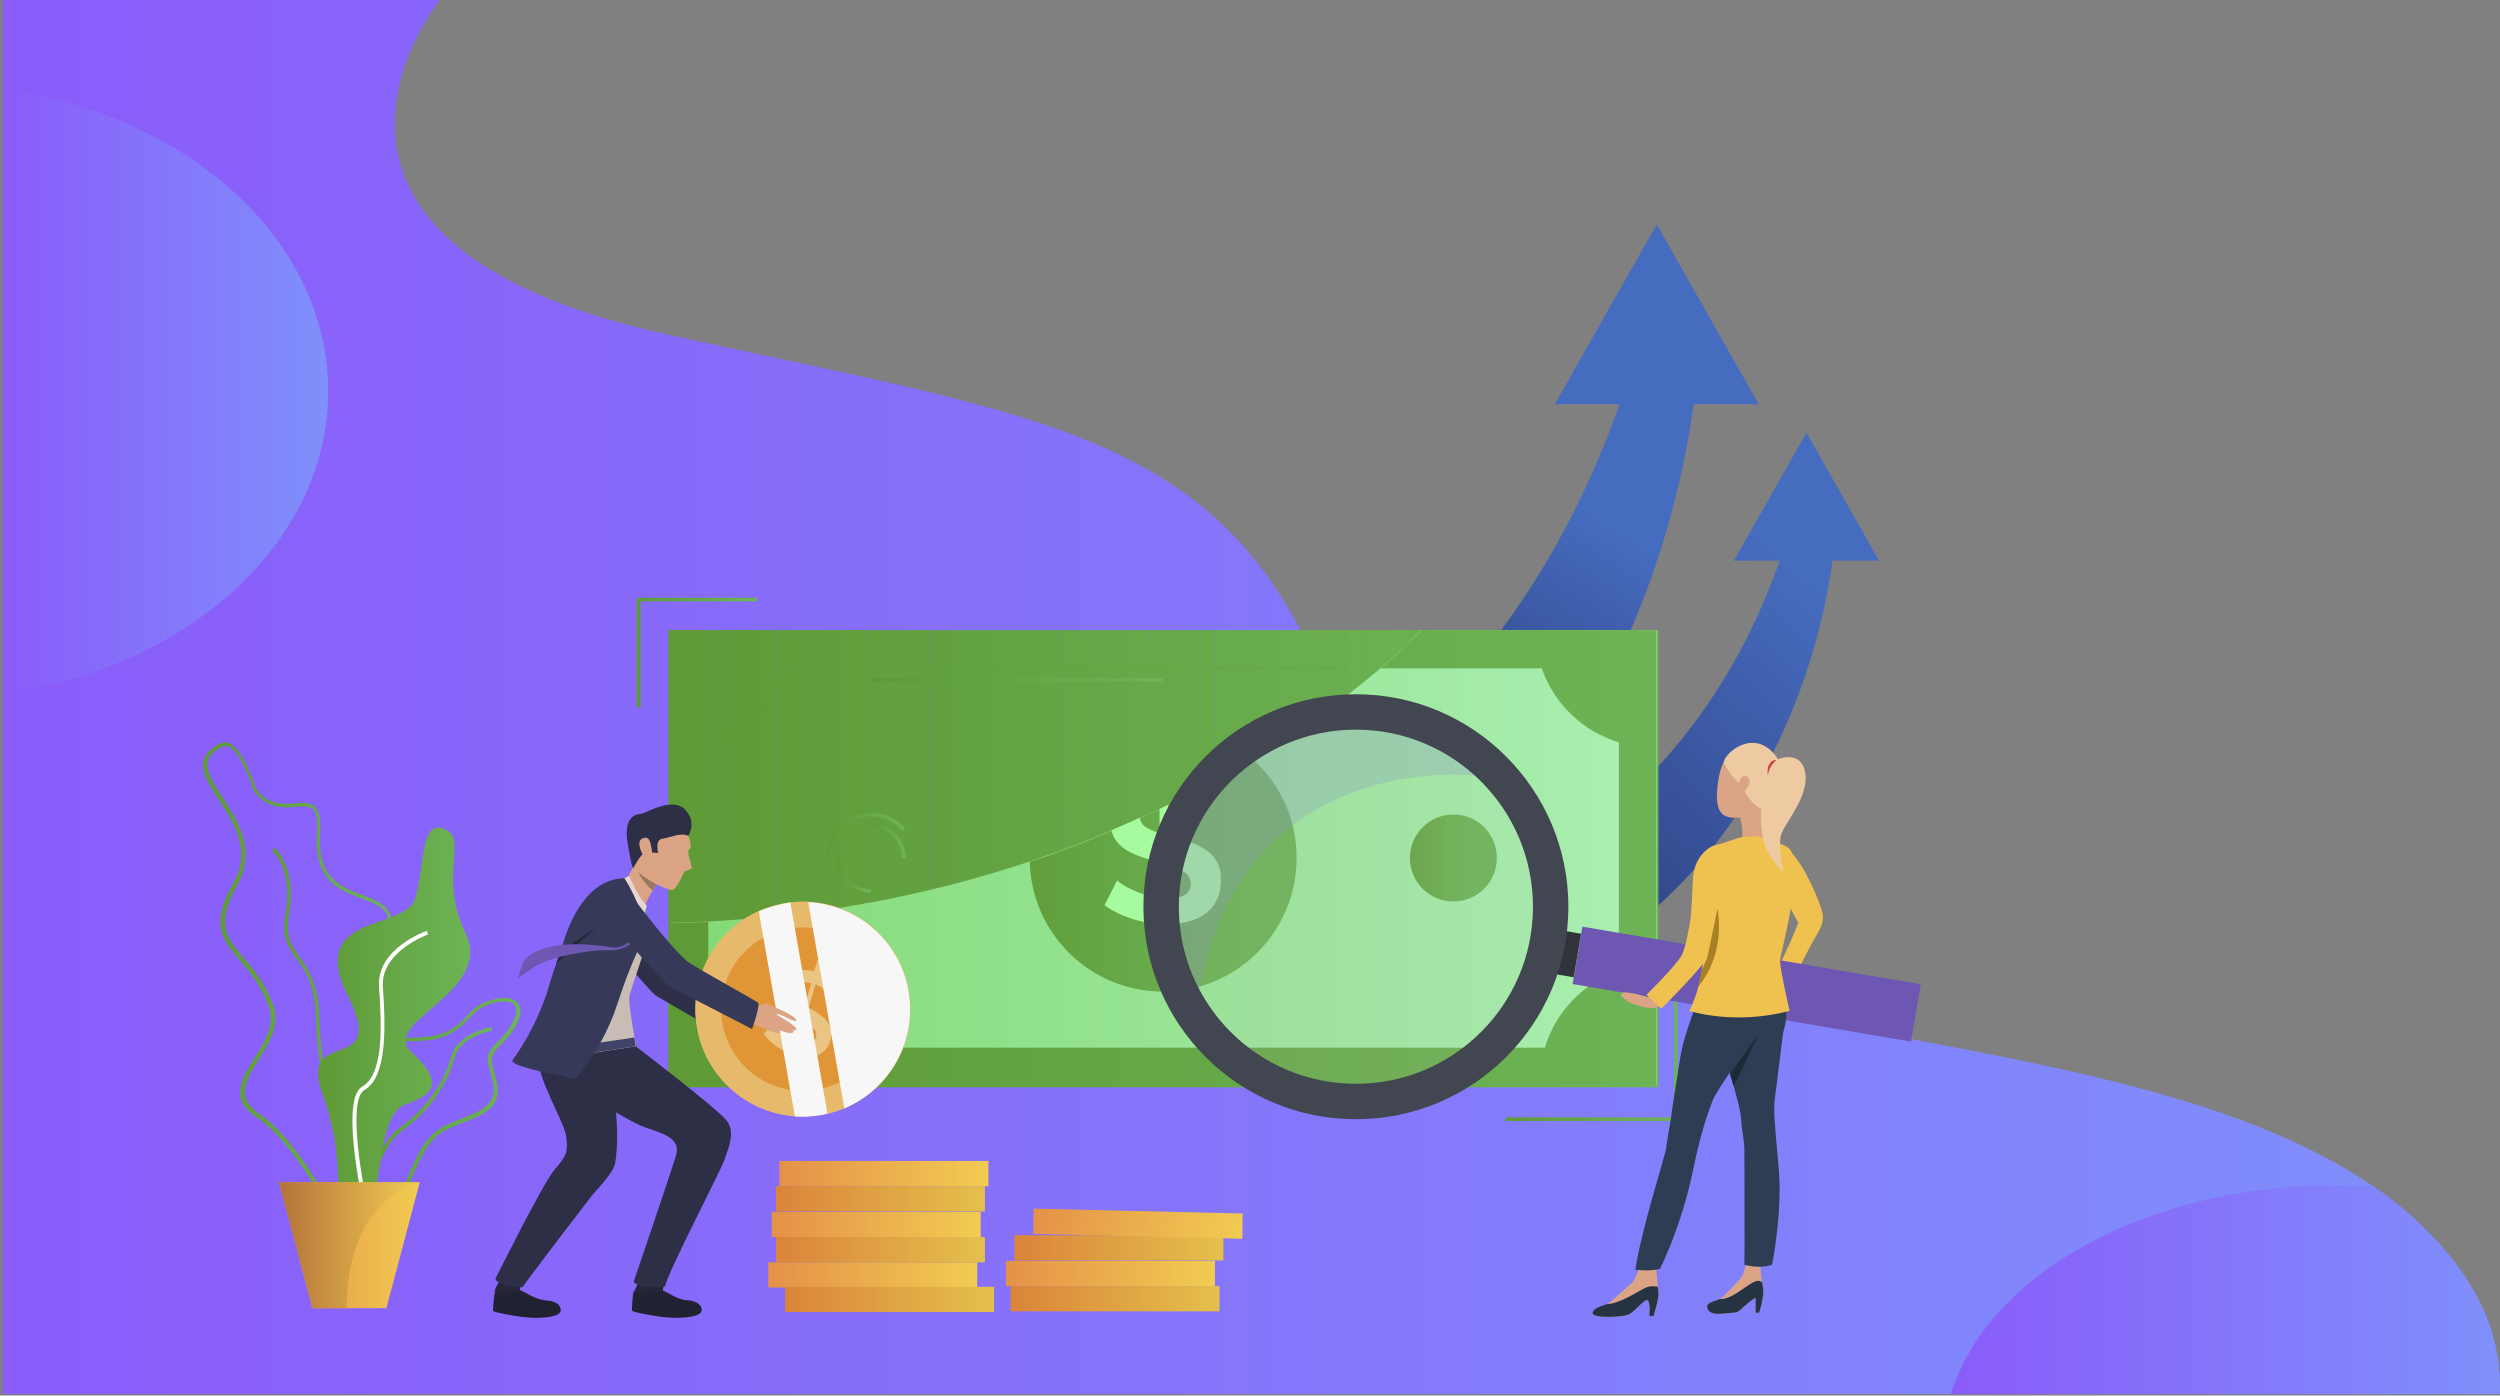 <?xml version="1.0" encoding="UTF-8"?> <svg xmlns="http://www.w3.org/2000/svg" width="713" height="398" viewBox="0 0 713 398" fill="none"><rect x="0" y="0" width="713" height="398" fill="#808080" stroke="none"/> <path d="M712.9 397.6H0.8V0H125.4C125.4 0 69.9 68.8 189.9 95.3C309.9 121.7 357.5 123.8 386.1 217.8C412.9 306 593.8 281.1 676.9 338.4C682.4 342.2 687.4 346.3 692 350.9C707.8 366.6 713.6 382.4 712.9 397.6Z" fill="url(#paint0_linear_48_4)"></path> <path d="M712.9 397.6H556.4C566.8 363.6 612 338 666.3 338C669.9 338 673.4 338.1 676.9 338.3C682.4 342.1 687.4 346.2 692 350.8C707.8 366.6 713.6 382.4 712.9 397.6Z" fill="url(#paint1_linear_48_4)"></path> <path d="M93.6 111.6C93.6 154.7 53.5 190.6 0.8 197.9V25.4C53.6 32.6 93.6 68.5 93.6 111.6Z" fill="url(#paint2_linear_48_4)"></path> <path d="M104.3 344.5C98 340 90.5 308.9 90.1 290.4C89.9 280.9 87.1 277 84.6 273.5C82.2 270.2 80.2 267.3 81.4 260.7C83.7 248.1 77.7 242.6 77.6 242.6L78.3 241.8C78.6 242 84.8 247.7 82.4 260.9C81.3 267.1 83.1 269.7 85.4 272.9C87.8 276.3 90.9 280.6 91.1 290.4C91.6 310.3 99.2 339.7 104.9 343.7L104.3 344.5Z" fill="url(#paint3_linear_48_4)"></path> <path d="M106.6 346.9C105.8 346.9 104.9 346.8 103.9 346.6C101.5 346.1 99.8 344.8 99.1 342.8C97.4 337.9 101.4 330 104.6 326.1C104.7 326 110 319.5 109.5 310.3C109.4 308.8 109.2 307.4 109.1 306.1C108.7 302.5 108.4 299.9 110 298.1C111.4 296.6 114 295.9 118.8 295.9C127.2 295.9 130.6 292.4 133.3 289.6C134.4 288.4 135.5 287.3 136.8 286.6C141 284.3 145.5 284 147.4 285.8C148.3 286.7 149.1 288.4 147.6 291.6C146.2 294.5 144.4 296.3 143 297.8C141 299.8 139.8 301.1 140.4 303.7C140.6 304.3 140.7 304.9 140.9 305.6C142.2 310.1 143.7 315.1 136.1 318.5C134.5 319.2 133 319.8 131.7 320.3C126.4 322.4 123.2 323.6 119.5 331.3C118.8 332.8 118.2 334.2 117.6 335.5C114.7 342 112.6 346.9 106.6 346.9ZM137.3 287.4C136.1 288 135.2 289.1 134 290.2C131.2 293.2 127.7 296.8 118.8 296.9C114.4 296.9 111.9 297.5 110.8 298.8C109.6 300.2 109.8 302.6 110.2 305.9C110.3 307.2 110.5 308.6 110.6 310.1C111.2 319.7 105.7 326.3 105.5 326.6C102.3 330.4 98.7 337.9 100.2 342.3C100.8 344 102.1 345 104.2 345.5C111.4 347 113.4 342.5 116.6 335C117.2 333.6 117.8 332.2 118.5 330.7C122.3 322.7 125.9 321.3 131.2 319.2C132.5 318.7 134 318.1 135.5 317.4C142.3 314.3 141.1 310.2 139.8 305.7C139.6 305.1 139.4 304.4 139.3 303.8C138.5 300.6 140.1 299 142.1 296.9C143.6 295.4 145.2 293.7 146.5 291C147.2 289.6 147.8 287.6 146.6 286.5C145.1 285 141.1 285.4 137.3 287.4Z" fill="url(#paint4_linear_48_4)"></path> <path d="M104.1 352.9L103.1 352.8C103.2 351.8 104.5 328.6 113.8 321.8C124 314.3 127.2 306.3 128.8 301C130.6 294.7 139.8 293 140.2 292.9L140.4 293.9C140.3 293.9 131.4 295.6 129.8 301.3C128.2 306.8 124.9 315.1 114.4 322.7C105.4 329.2 104.1 352.7 104.1 352.9Z" fill="url(#paint5_linear_48_4)"></path> <path d="M104.8 358.4C103.5 358.4 101.7 357.5 99.3 355.6L99.2 355.5L99.1 355.4C99 355.1 86.1 327.2 73.1 318.6C65.2 313.4 69 307.5 72.6 301.7C75.5 297.1 78.5 292.3 76.7 287.3C74.5 281.1 71.3 277.3 68.4 273.9C63.4 268 59.8 263.8 66.6 251.7C71.8 242.6 66.8 234.9 62.4 228.1C59.6 223.8 57.2 220.1 58.1 216.8C58.6 214.9 60.2 213.3 63 212C63.8 211.6 64.6 211.6 65.4 212C69.4 213.7 72.7 223.9 73.1 225.1C76.6 229.7 80.6 229.4 84.1 229.1C86.4 228.9 88.5 228.8 89.8 230.1C91.1 231.4 91.5 233.8 91.3 237.7C90.4 250.5 97.3 253 103.3 255.3C106.8 256.6 110.1 257.8 111.3 260.9C112.5 264.1 111.3 268.8 107.5 275.7C99.3 290.9 103.6 294.2 108.1 297.8C112.1 301 116.3 304.3 111.6 315.5C107.2 326.1 107.4 337.6 107.6 346C107.7 352.6 107.8 357 105.6 358.1C105.5 358.3 105.2 358.4 104.8 358.4ZM100.1 354.9C102.7 356.9 104.5 357.7 105.4 357.2C107 356.4 106.9 351.8 106.8 346C106.6 337.5 106.4 325.9 110.9 315.1C115.3 304.6 111.6 301.7 107.7 298.6C103 294.9 98.2 291.1 106.8 275.2C110.4 268.5 111.6 264.1 110.5 261.2C109.5 258.5 106.5 257.5 103.1 256.2C97 254 89.4 251.2 90.4 237.6C90.6 234 90.3 231.8 89.3 230.8C88.3 229.8 86.5 229.9 84.4 230.1C80.8 230.4 76.2 230.7 72.4 225.6L72.3 225.5V225.4C72.3 225.3 68.9 214.5 65.2 212.9C64.6 212.7 64.1 212.7 63.6 212.9C61.1 214.1 59.7 215.4 59.3 217C58.5 219.8 60.8 223.4 63.5 227.5C67.8 234.2 73.2 242.5 67.8 252.2C61.3 263.7 64.6 267.5 69.5 273.2C72.4 276.6 75.7 280.5 78 286.9C79.9 292.4 76.7 297.6 73.8 302.2C70.1 308 67 313.1 74 317.7C86.7 326.3 99 352.6 100.1 354.9Z" fill="url(#paint6_linear_48_4)"></path> <path d="M478.4 319.7H429.4V318.7H477.4V268.8H478.4V319.7Z" fill="url(#paint7_linear_48_4)"></path> <path d="M501.6 115.3L472.5 64L443.4 115.3H461.9C397.4 297.8 191.2 277.4 191.2 277.4V309.6H248.7C446.5 309.6 478.3 151.8 483 115.3H501.6V115.3Z" fill="url(#paint8_linear_48_4)"></path> <path d="M535.9 159.9L515.2 123.4L494.5 159.9H507.6C461.7 289.7 315 275.2 315 275.2V298.1H355.9C496.6 298.1 519.3 185.8 522.6 159.9H535.9Z" fill="url(#paint9_linear_48_4)"></path> <path d="M278.7 360H219.1V367.2H278.7V360Z" fill="url(#paint10_linear_48_4)"></path> <path d="M280.9 352.8H221.3V360H280.9V352.8Z" fill="url(#paint11_linear_48_4)"></path> <path d="M279.7 345.6H220.1V352.8H279.7V345.6Z" fill="url(#paint12_linear_48_4)"></path> <path d="M280.9 338.3H221.3V345.5H280.9V338.3Z" fill="url(#paint13_linear_48_4)"></path> <path d="M281.9 331.1H222.3V338.3H281.9V331.1Z" fill="url(#paint14_linear_48_4)"></path> <path d="M283.5 367H223.9V374.2H283.5V367Z" fill="url(#paint15_linear_48_4)"></path> <path d="M347.8 366.8H288.2V374H347.8V366.8Z" fill="url(#paint16_linear_48_4)"></path> <path d="M346.5 359.6H286.9V366.8H346.5V359.6Z" fill="url(#paint17_linear_48_4)"></path> <path d="M348.9 352.3H289.3V359.5H348.9V352.3Z" fill="url(#paint18_linear_48_4)"></path> <path d="M354.3 353.3L294.7 351.9L294.8 344.7L354.4 346.1L354.3 353.3Z" fill="url(#paint19_linear_48_4)"></path> <path d="M300.6 234.3L299.6 234C302 226.9 306.7 220.7 312.9 216.5C318.5 212.8 325 210.8 331.7 210.8V211.8C325.2 211.8 318.8 213.7 313.4 217.3C307.5 221.4 302.9 227.4 300.6 234.3Z" fill="url(#paint20_linear_48_4)"></path> <path d="M331.8 278.3V277.8C350.1 277.8 364.9 262.9 364.9 244.7H365.4C365.4 263.2 350.3 278.3 331.8 278.3Z" fill="url(#paint21_linear_48_4)"></path> <path d="M346.1 221C341.8 218.4 336.9 217 331.8 217V216C337 216 342.2 217.4 346.6 220.1L346.1 221Z" fill="url(#paint22_linear_48_4)"></path> <path d="M294.4 240.9L293.4 240.8C294.3 231.3 298.7 222.5 305.8 216.1C312.9 209.6 322.1 206 331.8 206C340 206 347.8 208.5 354.5 213.3L353.9 214.1C347.5 209.4 339.8 207 331.9 207C312.4 207.1 296.3 221.7 294.4 240.9Z" fill="url(#paint23_linear_48_4)"></path> <path d="M209.3 191.7H207.5V204.2H209.3V191.7Z" fill="#5F9B38"></path> <path d="M215.5 191.7H209.3V204.2H215.5V191.7Z" fill="#5F9C38"></path> <path d="M217.5 191.7H215.5V204.2H217.5V191.7Z" fill="#609D39"></path> <path d="M196.8 180.8H191.6V288.6H196.8V180.8Z" fill="#5E9A36"></path> <path d="M203 180.8H196.8V288.6H203V180.8Z" fill="#5F9B37"></path> <path d="M209.3 180.8H203.1V288.6H209.3V180.8Z" fill="#5F9B38"></path> <path d="M215.5 180.8H209.3V288.6H215.5V180.8Z" fill="#5F9C38"></path> <path d="M221.7 180.8H215.5V288.6H221.7V180.8Z" fill="#609D39"></path> <path d="M228 180.8H221.8V288.6H228V180.8Z" fill="#609E3A"></path> <path d="M234.2 180.8H228V288.6H234.2V180.8Z" fill="#609E3B"></path> <path d="M240.4 180.8H234.2V288.6H240.4V180.8Z" fill="#619F3C"></path> <path d="M246.6 180.8H240.4V288.6H246.6V180.8Z" fill="#62A03C"></path> <path d="M252.9 180.8H246.7V288.6H252.9V180.8Z" fill="#62A03D"></path> <path d="M259.1 180.8H252.9V288.6H259.1V180.8Z" fill="#62A13E"></path> <path d="M265.3 180.8H259.1V288.6H265.3V180.8Z" fill="#63A13F"></path> <path d="M271.6 180.8H265.4V288.6H271.6V180.8Z" fill="#63A140"></path> <path d="M277.8 180.8H271.6V288.6H277.8V180.8Z" fill="#63A240"></path> <path d="M284 180.8H277.8V288.6H284V180.8Z" fill="#64A341"></path> <path d="M290.3 180.8H284.1V288.6H290.3V180.8Z" fill="#64A442"></path> <path d="M296.5 180.8H290.3V288.6H296.5V180.8Z" fill="#64A443"></path> <path d="M302.7 180.8H296.5V288.6H302.7V180.8Z" fill="#65A544"></path> <path d="M309 180.8H302.8V288.6H309V180.8Z" fill="#65A645"></path> <path d="M315.2 180.8H309V288.6H315.2V180.8Z" fill="#65A646"></path> <path d="M321.4 180.8H315.2V288.6H321.4V180.8Z" fill="#66A747"></path> <path d="M327.6 180.8H321.4V288.6H327.6V180.8Z" fill="#67A848"></path> <path d="M333.9 180.8H327.7V288.6H333.9V180.8Z" fill="#67A849"></path> <path d="M340.1 180.8H333.9V288.6H340.1V180.8Z" fill="#67A949"></path> <path d="M346.3 180.8H340.1V288.6H346.3V180.8Z" fill="#68AA4A"></path> <path d="M352.6 180.8H346.4V288.6H352.6V180.8Z" fill="#68AB4B"></path> <path d="M358.8 180.8H352.6V288.6H358.8V180.8Z" fill="#68AB4C"></path> <path d="M365 180.8H358.8V288.6H365V180.8Z" fill="#69AC4D"></path> <path d="M371.3 180.8H365.1V288.6H371.3V180.8Z" fill="#69AD4E"></path> <path d="M377.5 180.8H371.3V288.6H377.5V180.8Z" fill="#69AD4E"></path> <path d="M383.7 180.8H377.5V288.6H383.7V180.8Z" fill="#6AAE4F"></path> <path d="M390 180.8H383.8V288.6H390V180.8Z" fill="#6AAF50"></path> <path d="M396.2 180.8H390V288.6H396.2V180.8Z" fill="#6AAF51"></path> <path d="M402.4 180.8H396.2V288.6H402.4V180.8Z" fill="#6BB052"></path> <path d="M408.7 180.8H402.5V288.6H408.7V180.8Z" fill="#6BB253"></path> <path d="M414.9 180.8H408.7V288.6H414.9V180.8Z" fill="#6CB354"></path> <path d="M421.1 180.8H414.9V288.6H421.1V180.8Z" fill="#6CB355"></path> <path d="M426.3 180.8H421.1V288.6H426.3V180.8Z" fill="#6DB456"></path> <path d="M196.8 179.7H190.6V289.6H196.8V179.7Z" fill="#5E9A36"></path> <path d="M203 179.7H196.8V289.6H203V179.7Z" fill="#5F9B37"></path> <path d="M209.3 179.7H203.1V289.6H209.3V179.7Z" fill="#5F9B38"></path> <path d="M215.5 179.7H209.3V289.6H215.5V179.7Z" fill="#5F9C38"></path> <path d="M221.7 179.7H215.5V289.6H221.7V179.7Z" fill="#609D39"></path> <path d="M228 179.7H221.8V289.6H228V179.7Z" fill="#609E3A"></path> <path d="M234.2 179.7H228V289.6H234.2V179.7Z" fill="#609E3B"></path> <path d="M240.4 179.7H234.2V289.6H240.4V179.7Z" fill="#619F3C"></path> <path d="M246.6 179.7H240.4V289.6H246.6V179.7Z" fill="#62A03C"></path> <path d="M252.9 179.7H246.7V289.6H252.9V179.7Z" fill="#62A03D"></path> <path d="M259.1 179.7H252.9V289.6H259.1V179.7Z" fill="#62A13E"></path> <path d="M265.3 179.7H259.1V289.6H265.3V179.7Z" fill="#63A13F"></path> <path d="M271.6 179.7H265.4V289.6H271.6V179.7Z" fill="#63A140"></path> <path d="M277.8 179.7H271.6V289.6H277.8V179.7Z" fill="#63A240"></path> <path d="M284 179.7H277.8V289.6H284V179.7Z" fill="#64A341"></path> <path d="M290.3 179.7H284.1V289.6H290.3V179.7Z" fill="#64A442"></path> <path d="M296.5 179.7H290.3V289.6H296.5V179.7Z" fill="#64A443"></path> <path d="M302.7 179.7H296.5V289.6H302.7V179.7Z" fill="#65A544"></path> <path d="M309 179.7H302.8V289.6H309V179.7Z" fill="#65A645"></path> <path d="M315.2 179.7H309V289.6H315.2V179.7Z" fill="#65A646"></path> <path d="M321.4 179.7H315.2V289.6H321.4V179.7Z" fill="#66A747"></path> <path d="M327.6 179.7H321.4V289.6H327.6V179.7Z" fill="#67A848"></path> <path d="M333.9 179.7H327.7V289.6H333.9V179.7Z" fill="#67A849"></path> <path d="M340.1 179.7H333.9V289.6H340.1V179.7Z" fill="#67A949"></path> <path d="M346.3 179.7H340.1V289.6H346.3V179.7Z" fill="#68AA4A"></path> <path d="M352.6 179.7H346.4V289.6H352.6V179.7Z" fill="#68AB4B"></path> <path d="M358.8 179.7H352.6V289.6H358.8V179.7Z" fill="#68AB4C"></path> <path d="M365 179.7H358.8V289.6H365V179.7Z" fill="#69AC4D"></path> <path d="M371.3 179.7H365.1V289.6H371.3V179.7Z" fill="#69AD4E"></path> <path d="M377.5 179.7H371.3V289.6H377.5V179.7Z" fill="#69AD4E"></path> <path d="M383.7 179.7H377.5V289.6H383.7V179.7Z" fill="#6AAE4F"></path> <path d="M390 179.7H383.8V289.6H390V179.7Z" fill="#6AAF50"></path> <path d="M396.2 179.7H390V289.6H396.2V179.7Z" fill="#6AAF51"></path> <path d="M402.4 179.7H396.2V289.6H402.4V179.7Z" fill="#6BB052"></path> <path d="M408.7 179.7H402.5V289.6H408.7V179.7Z" fill="#6BB253"></path> <path d="M414.9 179.7H408.7V289.6H414.9V179.7Z" fill="#6CB354"></path> <path d="M421.1 179.7H414.9V289.6H421.1V179.7Z" fill="#6CB355"></path> <path d="M427.3 179.7H421.1V289.6H427.3V179.7Z" fill="#6DB456"></path> <path d="M472.5 310.1H190.6V276.2H191.6V309.1H471.9V180.2H437.8V179.7H473V310.1H472.5ZM440.8 299.2H223.6L223.5 298.8C220.1 288.8 212 281.1 201.9 278L202.2 277C212.5 280.1 220.8 288 224.4 298.1H440.1C443.3 288 451.1 279.9 461.1 276.3V212C450.9 208.8 442.7 200.8 439.2 190.7L440.2 190.4C443.6 200.4 451.7 208.1 461.8 211.2L462.2 211.3V277.1L461.8 277.2C451.8 280.6 444.1 288.7 441 298.8L440.8 299.2ZM202.5 256.3H201.5V212.1L201.9 212C211.9 208.6 219.6 200.5 222.7 190.4L222.8 190H384.6V191.1H223.6C220.4 201.2 212.6 209.3 202.6 212.9V256.3H202.5Z" fill="url(#paint24_linear_48_4)"></path> <path d="M472.5 179.7V309.6H191.1V263.2C194.8 263.1 198.4 263 202 262.8C303.4 257.6 368.6 211.9 393.7 190.6C401.5 184 405.4 179.7 405.4 179.7H472.5V179.7Z" fill="url(#paint25_linear_48_4)"></path> <path d="M369.8 244.7C369.8 265.7 352.8 282.8 331.7 282.8C311 282.8 294.2 266.3 293.7 245.8C301.9 243.1 309.7 240.1 317 237C319.8 235.8 322.5 234.6 325.1 233.4L330.7 230.8C331.5 230.4 332.4 230 333.2 229.6C333.9 229.3 334.6 228.9 335.3 228.5C338.3 227 341.3 225.5 344.1 224C348.7 221.5 353.1 219 357.2 216.5C365 223.4 369.8 233.5 369.8 244.7Z" fill="url(#paint26_linear_48_4)"></path> <path d="M426.9 244.7C426.9 251.6 421.3 257.1 414.5 257.1C407.6 257.1 402.1 251.5 402.1 244.7C402.1 237.8 407.7 232.3 414.5 232.3C421.3 232.2 426.9 237.8 426.9 244.7Z" fill="url(#paint27_linear_48_4)"></path> <path d="M248.4 254.6C242.9 254.6 238.5 250.2 238.5 244.7H239.5C239.5 249.6 243.5 253.6 248.4 253.6V254.6Z" fill="url(#paint28_linear_48_4)"></path> <path d="M258.3 244.7H257.2C257.2 239.8 253.2 235.8 248.3 235.8V234.8C253.9 234.7 258.3 239.2 258.3 244.7Z" fill="url(#paint29_linear_48_4)"></path> <path d="M236.5 244.7H235.5C235.5 237.6 241.3 231.8 248.4 231.8C252.2 231.8 255.7 233.4 258.2 236.3L257.4 237C255.1 234.4 251.9 232.9 248.4 232.9C241.9 232.8 236.5 238.1 236.5 244.7Z" fill="url(#paint30_linear_48_4)"></path> <path d="M344.2 223.9C341.4 225.4 338.4 226.9 335.4 228.4C335.8 228.5 336.2 228.6 336.6 228.7C337.7 229 338.6 229.4 339.5 229.8C340.4 230.2 341.2 230.6 341.8 231C342.5 231.4 342.9 231.7 343.1 232L346.7 225.4C346 224.9 345.1 224.4 344.2 223.9ZM347.3 246.3C346.7 245 345.8 243.8 344.6 242.9C343.4 242 342 241.2 340.3 240.5C338.6 239.9 336.8 239.3 334.7 238.7L333.2 238.3V229.5C332.4 229.9 331.5 230.3 330.7 230.7V237.6C328.8 237 327.4 236.4 326.5 235.7C325.7 235.1 325.3 234.3 325.1 233.2C322.4 234.4 319.7 235.6 317 236.8C317.1 237.3 317.3 237.7 317.4 238.1C317.9 239.3 318.6 240.3 319.6 241.2C320.6 242.1 321.8 242.9 323.3 243.5C324.8 244.2 326.5 244.8 328.5 245.3C328.9 245.4 329.2 245.5 329.6 245.6C330 245.7 330.3 245.8 330.7 245.9V256.1C329.3 255.9 327.9 255.6 326.6 255.2C325.3 254.8 324.1 254.3 323 253.8C321.9 253.3 321 252.8 320.2 252.3C319.4 251.8 318.9 251.4 318.6 251.1L315 258.2C317.1 259.7 319.5 260.9 322.1 261.8C324.7 262.7 327.4 263.3 330.2 263.5V270.1H333.8V263.6C335.7 263.5 337.6 263.2 339.3 262.7C341.1 262.2 342.6 261.5 343.9 260.5C345.2 259.5 346.3 258.2 347 256.7C347.8 255.2 348.2 253.3 348.2 251.1C348.3 249.2 348 247.6 347.3 246.3ZM333.3 256.3V246.7C335.3 247.3 336.8 248 337.9 248.8C339 249.6 339.6 250.6 339.6 251.9C339.6 254.8 337.5 256.2 333.3 256.3Z" fill="#A7FB9F"></path> <path d="M405.5 179.7C405.5 179.7 401.5 184 393.8 190.6H439.7C443.2 200.7 451.4 208.6 461.7 211.7V276.8C451.6 280.3 443.7 288.5 440.6 298.8H224C220.5 288.7 212.3 280.8 202 277.7V262.9C198.4 263.1 194.8 263.2 191.1 263.3V309.7H472.4V179.7H405.5Z" fill="url(#paint31_linear_48_4)"></path> <path d="M331.6 193.4H248.4V194.4H331.6V193.4Z" fill="url(#paint32_linear_48_4)"></path> <path d="M508.1 254.4C508.1 254.4 501.8 240.1 509.1 241.3C509.1 241.3 511.6 243.4 514.1 247.5C516 250.7 520.1 259.1 519.9 261.9C519.8 264.7 517.7 266.9 515.5 271.4C515.5 271.4 511 279.9 510.8 280.9L506 278.4C506 278.4 510.1 270.3 512.9 263.2L508.1 254.4Z" fill="#EFC250"></path> <path d="M547.809 280.709L451.299 264.281L448.513 280.645L545.023 297.073L547.809 280.709Z" fill="#6D57B3"></path> <path d="M450.923 266.303L445.796 265.431L443.682 277.852L448.808 278.724L450.923 266.303Z" fill="#32333A"></path> <path d="M471.6 375.3H470.4C470.4 375.3 470.8 370.8 469.7 370.8C468.6 370.8 465.9 374.5 464.2 375C462.6 375.6 454.2 376.1 454.2 374.5C454.2 373 457.4 372.3 458.4 371.9C459.4 371.5 464.3 366.7 465.2 366.1C466.1 365.5 467.6 361.5 467.6 361.5L472.3 361.3C472.3 361.3 472.6 365 472.8 367C472.9 367.7 473 368.4 473 368.8C473.1 370.5 471.6 375.3 471.6 375.3Z" fill="#DBA585"></path> <path d="M501.7 374.4H500.7V370.2C499.9 370.3 497.1 372.9 496.2 373.7C495.3 374.5 494.2 374.4 490.5 374.7C486.9 374.9 486.5 372.8 487.1 372C487.7 371.3 489.5 370.9 490.5 370.5C491.5 370 495.3 365.8 496.3 364.7C497.3 363.7 497.9 360.8 497.9 360.8L502.1 361.2C502.1 361.2 502.1 363.9 502.6 366.1C502.6 366.3 502.7 366.5 502.7 366.7C503.5 368.9 501.7 374.4 501.7 374.4Z" fill="#DBA585"></path> <path d="M486.1 279.7C486.1 279.7 484.5 283.5 484.4 284.4C484.3 285.4 480.5 294.4 479.4 300.5C478.8 304.1 477 315.6 476.8 317C476.6 319.5 475.4 325 475.2 327.5C475.1 328.9 468.1 350.7 466.4 362.1C466.4 362.1 470.4 362.7 473.4 361.9C473.4 361.9 479.5 350.1 482.9 333.5C485 323.5 486.8 318.1 488.4 314C490 309.9 499 298.2 499.9 296.8C500.8 295.5 506.7 288.2 501.2 280.3C495.7 272.4 486.1 279.7 486.1 279.7Z" fill="#2C3D54"></path> <path d="M506.2 313.1C505.7 316.5 506.2 320.9 507.3 333.3C508.4 345.7 505.4 360.7 505.4 360.7C501.7 362 497.5 360.7 497.5 360.7C497.6 359.8 497.5 330.5 497.5 327.9C497.5 325.3 496.7 322.3 496.6 319.3C496.5 317.3 495.5 313.5 494.4 309.6C494.1 308.4 493.7 307.3 493.4 306.2C493.2 305.6 493 305 492.9 304.4C491.4 299.2 489.4 279 489.4 279C489.4 279 500.6 269.9 506.1 278.5C511.6 287 508.8 293.2 508.6 294.3C508.4 295.3 506.7 309.7 506.2 313.1Z" fill="#2C3D54"></path> <path d="M501.5 294.9C501.4 295.1 495.8 307.5 494.4 309.7C494.1 308.5 493.7 307.4 493.4 306.3C493.4 306.3 501.4 295.2 501.5 294.9Z" fill="#1F2A38"></path> <path d="M501.7 374.4H500.7V370.2C499.9 370.3 497.1 372.9 496.2 373.7C495.3 374.5 494.2 374.4 490.5 374.7C486.9 374.9 486.5 372.8 487.1 372C487.7 371.3 489.5 370.9 490.5 370.5C494.4 370.7 499.1 365.3 501.4 365.3C502.6 365.3 502.6 366 502.6 366.1C502.6 366.3 502.7 366.5 502.7 366.7C503.5 368.9 501.7 374.4 501.7 374.4Z" fill="#253343"></path> <path d="M471.6 375.3H470.4C470.4 375.3 470.8 370.8 469.7 370.8C468.6 370.8 465.9 374.5 464.2 375C462.6 375.6 454.2 376.1 454.2 374.5C454.2 373 457.4 372.3 458.4 371.9C461.8 371.9 467.5 368.1 469.2 367.3C470.9 366.5 472.8 367 472.8 367C472.9 367.7 473 368.4 473 368.8C473.1 370.5 471.6 375.3 471.6 375.3Z" fill="#253343"></path> <path d="M496 232.3C496 232.3 497.8 237 496.4 240.7C496.4 240.7 503 240.3 503.2 239.5C503.4 238.7 502.9 231.6 503.8 229.5C504.8 227.4 496 232.3 496 232.3Z" fill="#DBA585"></path> <path d="M495.4 239.1C495.4 239.1 491.5 240.5 489.8 240.9C488 241.3 484.4 243 484.7 249.6C485 256.2 486.1 261.8 486.5 264.6C486.9 267.4 486.6 274.6 486 278.1C486 278.1 495.3 280.5 506.3 278.1C506.3 278.1 504.4 272.2 504.4 270.6C504.4 269.1 510.9 256.4 511.2 254.4C511.5 252.4 512.8 243.6 509.9 241.7C507 239.8 504.6 240 503.3 239.1C501.9 238.2 497.2 238.5 495.4 239.1Z" fill="#EFC250"></path> <path d="M510.4 288.3C494.5 292.5 481.8 288.3 481.8 288.3C483 285.9 483.8 283.6 484.4 281.3C484.8 279.7 485.2 278.1 485.4 276.6C486.7 267.9 485 261.3 485 261.3C486.8 246.2 509.7 241.7 511.5 246.5C513.3 251.3 507.9 271.9 507.7 273.7C507.4 275.4 510.4 288.3 510.4 288.3Z" fill="#EFC250"></path> <path d="M501.7 213.2C499.1 212.3 491.9 211.3 490.1 222.3C488.3 233.3 492.3 233.5 496.4 233.1C500.5 232.8 506.9 225.4 507.4 223.1C507.9 221 509.3 215.8 501.7 213.2Z" fill="#DBA585"></path> <path d="M491.6 217.4C491.6 217.4 493.8 222.1 496.6 223.7C496.6 223.7 498.4 228.7 502.3 230.7C502.3 230.7 512.6 223.9 506.6 215.8C500.7 207.7 492.3 214.1 491.6 217.4Z" fill="#EECAA2"></path> <path d="M496.4 222.1C496.6 221.5 498.2 220.6 498.9 222.2C499.6 223.8 497.1 226.5 496.4 226.4C495.7 226.2 495.5 224.3 496.4 222.1Z" fill="#DBA585"></path> <path d="M506.3 217C506.5 216.6 513.4 213.5 514.8 220.1C516.2 226.7 509.3 234.4 508.1 237.7C506.9 241 508.6 248.7 508.6 248.7C508.6 248.7 504.4 244.8 503.2 240.6C501.8 236.2 501.3 224.8 506.3 217Z" fill="#EECAA2"></path> <path d="M506.6 216.8C506.6 216.8 504.5 218.5 504.2 221.1C504.2 221.1 503.8 219.1 504.7 217.8C505.6 216.5 506.6 216.8 506.6 216.8Z" fill="#C54444"></path> <path d="M484.4 281.3C484.8 279.7 485.2 278.1 485.4 276.6C485.4 276.6 486.4 274.4 486.8 273.3C487.2 272.2 489.8 259.1 489.8 259.1C489.8 259.1 492.6 271.4 484.4 281.3Z" fill="#A98125"></path> <path d="M472.7 282.1C472.7 282.1 470.6 284.1 470 284.3C469.3 284.5 468.1 283.4 463.3 283C462.9 283 462.2 283.3 462.3 283.9C462.5 284.4 464.5 285.9 465.4 286.2C466.3 286.4 470.4 288.1 472.4 287.3C474.4 286.5 475.8 283.9 475.8 283.9L472.7 282.1Z" fill="#DBA585"></path> <path d="M488.6 241.2C488.6 241.2 483.1 243.4 482.8 250.9C482.5 258.5 482.2 262.4 481.9 263.6C481.6 264.8 481 269.5 479.7 272.3C478.4 275 469.6 283.7 469.6 283.7L473.8 287.7C473.8 287.7 486 275.5 486.7 273.2C487.4 271 490.5 255.4 490.7 252.8C491 250.8 493.8 241.4 488.6 241.2Z" fill="#EFC250"></path> <path opacity="0.1" d="M335.6 258.6C335.6 286.8 358.5 309.7 386.7 309.7C414.9 309.7 437.8 286.8 437.8 258.6C437.8 230.4 414.9 207.5 386.7 207.5C358.5 207.5 335.6 230.4 335.6 258.6Z" fill="#B6B6B6"></path> <path opacity="0.3" d="M420.8 221.2C420.8 221.2 355.1 213.1 342 282.4C338.2 275.3 336.1 267.2 336.1 258.6C336.1 230.6 358.8 208 386.7 208C399.8 208 411.8 213 420.8 221.2Z" fill="#8A98BE"></path> <path d="M386.7 198C353.2 198 326.1 225.1 326.1 258.6C326.1 292.1 353.2 319.2 386.7 319.2C420.2 319.2 447.3 292.1 447.3 258.6C447.3 225.2 420.2 198 386.7 198ZM386.7 309.1C358.8 309.1 336.2 286.5 336.2 258.6C336.2 230.7 358.8 208.1 386.7 208.1C414.6 208.1 437.2 230.7 437.2 258.6C437.2 286.5 414.6 309.1 386.7 309.1Z" fill="#424650"></path> <path d="M207.3 291.1C207.3 291.1 209.5 291.8 210.4 290.9C211.2 290.1 212.8 289.6 213.2 289.5C213.9 289.3 215.6 288 215.9 288.8C216.2 289.6 213.1 291.2 212.5 291.6C211.9 292.1 215.1 292.8 215.6 293.3C216.1 293.9 214.6 299.1 212.5 298.4C210.4 297.7 208.5 295.5 208.1 295.4C207.7 295.3 206.5 294.9 206.5 294.9L207.3 291.1Z" fill="#DCA787"></path> <path d="M215.1 293.1C215.1 293.1 221.5 295.8 221.8 296.3C222.1 296.8 221.9 297.2 221.3 297C220.7 296.8 215 294.6 215 294.6C215 294.6 222.1 299.1 222.4 299.4C222.6 299.6 222.3 300.3 222 300.2C221.7 300.1 214.4 296.1 214.4 296.1C214.4 296.1 221 300.3 221.2 300.7C221.4 301.1 220.9 301.6 220.4 301.3C219.9 301 213.6 297.5 213.6 297.5C213.6 297.5 218.2 300.8 218.2 301.3C218.2 301.6 217.9 302.2 216.8 301.3C215.6 300.4 212.7 298.6 212.7 298.6L215.1 293.1Z" fill="#DCA787"></path> <path d="M178.3 259.9C178.3 259.9 187.1 273 192 277.8C193.6 279.3 209.2 289.9 209.8 290.5C210.4 291.1 208.3 296.3 208.3 296.3C208.3 296.3 188.3 284.7 187.1 284C185.9 283.3 171.4 266.6 170.7 264.3C170 262 170.2 259.3 172.6 258.2C176 256.8 178.3 259.9 178.3 259.9Z" fill="#2E3048"></path> <path d="M198.8 293.1C195.9 276.4 207 260.6 223.7 257.6C240.4 254.7 256.2 265.8 259.2 282.5C262.1 299.2 251 315 234.3 318C217.6 320.9 201.7 309.8 198.8 293.1Z" fill="#E7B96B"></path> <path d="M236 317.6L225.4 257.4C241.4 255.6 256.2 266.5 259 282.5C261.9 298.6 251.7 313.9 236 317.6Z" fill="#E7B96B"></path> <path d="M198.8 293.1C196.3 279 203.9 265.4 216.5 259.8L226.8 318.3C213.1 317.4 201.3 307.2 198.8 293.1Z" fill="#E7B96B"></path> <path d="M205.7 287.2C206 274.4 216.7 264.2 229.6 264.5C242.4 264.8 252.6 275.5 252.3 288.4C252 301.2 241.3 311.4 228.4 311.1C215.5 310.8 205.4 300.1 205.7 287.2Z" fill="#E09637"></path> <path d="M237.6 284.8C237.5 284.5 237.3 284.2 236.9 283.8C236.6 283.4 236.2 283.1 235.8 282.7C235.4 282.3 234.9 282 234.3 281.6C233.8 281.3 233.2 281 232.6 280.7L230.6 287.4L231.2 287.7C232.3 288.3 233.3 289 234.1 289.6C234.9 290.2 235.6 290.9 236.1 291.6C236.6 292.3 236.9 293.1 237.1 293.9C237.2 294.7 237.2 295.7 236.8 296.7C236.5 297.9 236 298.8 235.3 299.5C234.6 300.2 233.9 300.7 233 301C232.1 301.3 231.1 301.5 230.1 301.5C229.1 301.5 228 301.3 226.9 301L225.9 304.4L224.2 303.9L225.2 300.4C223.7 299.8 222.3 299.1 221 298.1C219.7 297.2 218.7 296.1 217.8 294.8L220.4 292.2C220.6 292.5 220.8 292.9 221.2 293.4C221.6 293.8 222 294.3 222.5 294.8C223 295.3 223.6 295.7 224.3 296.2C225 296.6 225.7 297 226.4 297.3L228.4 290.6C228.3 290.5 228.2 290.4 228 290.4C227.9 290.3 227.7 290.2 227.6 290.2C226.5 289.6 225.6 288.9 224.9 288.3C224.1 287.7 223.6 287.1 223.1 286.4C222.7 285.8 222.4 285.1 222.3 284.3C222.2 283.6 222.3 282.8 222.6 281.8C222.9 280.7 223.4 279.8 224 279.1C224.6 278.4 225.4 277.8 226.2 277.4C227.1 277 228 276.8 229 276.7C230 276.6 231.1 276.7 232.2 277L233.2 273.7L234.9 274.2L233.9 277.5C235.3 278 236.5 278.7 237.6 279.5C238.6 280.3 239.5 281.2 240.2 282.2L237.6 284.8ZM226.6 282.4C226.3 283.3 226.4 284.1 226.9 284.7C227.4 285.3 228.3 286 229.5 286.8L231.4 280.4C230.1 280.1 229 280.1 228.2 280.4C227.4 280.8 226.9 281.5 226.6 282.4ZM232.7 296C233 295 232.8 294.2 232.2 293.5C231.6 292.8 230.7 292 229.4 291.2L227.5 297.6C228.9 298 230 298.1 230.9 297.8C231.8 297.6 232.4 297 232.7 296Z" fill="#EAC483"></path> <path d="M240.8 316.1C253.7 310.7 261.6 296.9 259.1 282.6C256.6 268.3 244.5 258 230.5 257.3L240.8 316.1Z" fill="#F7F7F7"></path> <path d="M226.7 318.4L216.4 259.9C218.7 258.9 221.1 258.2 223.6 257.7C224.2 257.6 224.8 257.5 225.4 257.4L236 317.6C235.4 317.7 234.8 317.9 234.2 318C231.7 318.4 229.2 318.6 226.7 318.4Z" fill="#F7F7F7"></path> <path d="M148.2 367.9C148.2 367.9 149.2 368.3 150.6 369.1C152.1 369.9 153.7 370.7 155.8 370.9C157.9 371 160 371.8 159.9 373.8C159.8 375.8 153.1 376.4 146.9 375.3C140.7 374.2 140.6 374.1 140.6 373.6C140.6 373.1 141 368.2 141.3 368C141.5 367.7 148.2 367.9 148.2 367.9Z" fill="#212231"></path> <path d="M148.7 365.6C148.7 365.6 148.2 367.8 148.2 368.1C148.2 368.4 140.7 369.6 141.1 368.1C141.5 366.5 143.8 363.3 143.8 363.3L148.7 365.6Z" fill="#252638"></path> <path d="M175.4 314.4C174.8 308.3 154.6 295.1 153.6 300.9C152.6 306.7 161 319.9 161.5 324.2C162 328.5 161.6 329.6 158.3 333.4C155 337.1 141.3 364.7 141.3 364.7C141.7 366.8 148.9 367.4 149.1 367C149.3 366.5 168.8 340.8 169.8 339.8C170.8 338.8 174.7 334.4 175.3 332.3C175.7 330.9 176.3 325 175.9 320.7C176 320.7 175.5 314.9 175.4 314.4Z" fill="#2D2F46"></path> <path d="M187.4 367.6C187.4 367.6 188.7 367.8 190.2 368.6C191.7 369.4 193.7 370.7 195.8 370.8C197.9 370.9 200.3 371.8 200.1 373.8C199.9 375.8 193 376.4 186.7 375.3C180.4 374.2 180.3 374 180.2 373.6C180.2 373.1 180.4 369.3 180.7 368.4C181 368 187.4 367.6 187.4 367.6Z" fill="#212231"></path> <path d="M189.5 366C189.5 366 188.9 367.8 189.1 368.1C189.3 368.4 180.7 369 180.9 368.4C181 368 182.2 365.4 182.9 364C183.4 362.8 189.5 366 189.5 366Z" fill="#252638"></path> <path d="M181.3 298.4C181.3 298.4 204.7 316.2 207.4 319.8C210 323.4 207.1 328.8 206.7 330.6C206.3 332.4 189.9 363.9 189.7 366.9C189.7 366.9 182.5 367.9 180.7 365.6C180.7 365.6 191.1 335.2 192.8 329.5C194.5 323.8 187 322.9 182.4 320.9C177.8 318.8 157.5 307 156.4 302.5C155.3 298.4 156.4 295.3 156.4 295.3C156.4 295.3 162 291.6 181.3 298.4Z" fill="#2D2F46"></path> <path d="M183.3 254.8C183.3 254.8 185.1 262.5 184.6 266.8C184.2 271.1 179.8 281.9 179.5 284.3C179.2 286.7 181.4 298.4 181.4 298.4L155.1 302.4C155.1 302.4 155.1 295.6 156.1 287.5C157.1 279.4 160.1 273 161.2 268.4C164.8 252.8 178.2 250.6 178.2 250.6L183.3 254.8Z" fill="#C8BCB4"></path> <path d="M196 237.5C196 237.5 197.7 241.7 196.6 242.2C195.7 242.6 197.2 246.7 197.3 247.3C197.5 248 195.6 248.2 195.2 248.6C194.8 249 193.1 253.8 191.6 253.8C190.1 253.8 183.6 250.7 181.9 248.6C180.3 246.5 179.7 237.7 181.3 234.2C182.9 230.7 193 230.2 196 237.5Z" fill="#DBA585"></path> <path d="M187.2 252.2C187.2 252.2 187 252.6 186.6 253.2C186.5 253.4 186.3 253.7 186.1 254C186 254.2 185.8 254.5 185.7 254.7C184.8 256.3 183.8 258.3 183.6 259.3C183.2 261.2 178.9 250.5 178.9 250.5C178.9 250.5 182 245 184.5 238.5C187.1 232.1 187.2 252.2 187.2 252.2Z" fill="#DBA585"></path> <path d="M196.3 238.4C196.3 238.4 198.9 234.4 195.3 230.8C191.7 227.2 183.9 232 183 232.1C182.2 232.2 177.6 232 179 240.5C180.2 247.8 180.6 247.6 180.6 247.6C180.6 247.6 182.4 244.2 183.4 243.6C184.8 242.8 187.7 243.3 187.7 243.3C187.7 243.3 186.7 239.5 188.9 239.2C191.2 238.9 194.2 237.3 196.3 238.4Z" fill="#2D2F46"></path> <path d="M185.6 240.9C185.5 240.4 185.1 238.1 183.1 239.2C181.1 240.3 183.7 244.7 184 244.8C184.4 244.9 186.8 245.3 185.6 240.9Z" fill="#DBA585"></path> <path d="M179.4 249.8C179.4 249.8 182.1 256.2 184.5 258.3L183.4 262.1L178.1 250.5L179.4 249.8Z" fill="#E6D8D1"></path> <path d="M181.3 298.4L180.9 295.9L155.1 299.7L155 302.3L181.3 298.4Z" fill="#404367"></path> <path d="M182.6 269.7C181.9 271.1 181.3 272.4 180.7 273.8C179.4 276.9 178.2 280 177.2 283C176.8 284.1 176.5 285.2 176.1 286.2C172.1 298.9 164.1 307.7 164.1 307.7C164.1 307.7 153.8 305.8 151.5 303.8C151.5 303.8 153.7 288.9 158.6 274.9C159 273.8 159.4 272.7 159.8 271.7C163.4 257.9 170.1 250.5 178.1 250.5C178.2 250.7 186.1 262.5 182.6 269.7Z" fill="#363957"></path> <path d="M158.2 276C158.2 276 154.8 290.7 146.2 302.3C145 303.9 157.5 306.3 157.5 306.3L158.2 276Z" fill="#363957"></path> <path d="M170 264.5C166.5 267.6 158.6 274.9 158.6 274.9C159 273.8 159.4 272.7 159.8 271.7C162.5 269.5 169.9 264.6 170 264.5Z" fill="#242636"></path> <path d="M187.2 252.2C187.2 252.2 187 252.6 186.6 253.2C186.5 253.4 186.3 253.7 186.1 254C182.8 250.9 182.1 248.9 182.1 248.8C183.7 250.3 187.2 252.2 187.2 252.2Z" fill="#997761"></path> <path d="M184.6 262C184.6 262 182.2 271.2 174.1 271C166.8 270.8 156 273.3 152.3 275.8L147.7 279L149.2 274.3C149.2 274.3 153 266.9 174.1 270.1C174.1 270.1 180.5 272 183.8 261C183.7 260.9 184.7 261.6 184.6 262Z" fill="#6D57B3"></path> <path d="M184.4 258.5C184.4 258.5 184.8 261.1 184.5 262.1C184.4 262.5 183.4 261.9 183.4 261.9L184.4 258.5Z" fill="#6788CC"></path> <path d="M214.9 286.5C214.9 286.5 215.5 287 216.1 286.9C217.1 286.9 218.2 285.7 219.3 286.7C220.4 287.7 218.2 292 217.5 292.5C216.7 293 214.9 292.2 212.8 289.8C210.7 287.6 214.9 286.5 214.9 286.5Z" fill="#DBA585"></path> <path d="M218.8 286.5C218.8 286.5 220.9 287.2 223.1 288.2C225 289.1 227.3 290.5 227.1 291C226.8 291.7 225 290.4 223 289.6C221.2 288.9 221.4 289.4 221.4 289.4C221.4 289.4 221.3 289.3 223.2 290.4C225.2 291.6 227.3 293 227.1 293.5C226.9 294 226.8 294 226 293.7C226.4 294 226.4 294.1 226.3 294.3C225.8 295.3 222.6 293.9 221.3 293.4C222.3 293.8 222.9 294.2 222.2 294.6C221.4 295 217 292.9 215.3 292.3C213.6 291.5 218.8 286.5 218.8 286.5Z" fill="#DBA585"></path> <path d="M179.9 255.1C179.9 255.1 190.1 269 195.8 274C197.6 275.6 215.5 285.3 216.2 286C216.9 286.6 214.5 293.5 214.5 293.5C214.5 293.5 192 281.9 190.7 281.2C189.4 280.5 171.5 260.3 170.7 257.9C169.8 255.4 171.1 255.1 173.6 253.8C177.1 251.9 179.9 255.1 179.9 255.1Z" fill="#363957"></path> <path d="M182.7 201.8H181.6V170.5H215.9V171.5H182.7V201.8Z" fill="url(#paint33_linear_48_4)"></path> <path d="M126.4 236.3C119.8 234 121.2 246.8 118.4 256.2C115.6 265.6 87.3 260.3 99.2 284C111.1 307.7 84.2 291.9 92.2 312.6C100.2 333.2 92.9 355.3 101.6 349.7C110.3 344.1 106.5 318.1 115.6 315C124.7 311.9 126.2 308.3 117.2 299.9C108.2 291.5 140.8 283.2 132.8 266.2C124.6 249.2 134.1 238.9 126.4 236.3Z" fill="url(#paint34_linear_48_4)"></path> <path d="M104.6 348.3C103.8 344.8 96.7 313.7 103.3 309.9C109.2 306.6 109 293.7 108.1 281.5C107.3 270.7 121.1 265.7 121.7 265.5L122.1 266.5C122 266.5 108.4 271.5 109.2 281.5C110.1 294 110.2 307.3 103.9 310.9C98.9 313.8 103.5 338.8 105.7 348.1L104.6 348.3Z" fill="white"></path> <path d="M119.7 337.2L110.2 373.1H89.1L79.6 337.2H119.7Z" fill="url(#paint35_linear_48_4)"></path> <path d="M119.7 337.2C119.7 337.2 98.9 341.1 98.9 373.1H89.1L79.6 337.2H119.7Z" fill="url(#paint36_linear_48_4)"></path> <defs> <linearGradient id="paint0_linear_48_4" x1="0.796" y1="198.813" x2="712.971" y2="198.813" gradientUnits="userSpaceOnUse"> <stop stop-color="#8A5CFA"></stop> <stop offset="1" stop-color="#7F90FB"></stop> </linearGradient> <linearGradient id="paint1_linear_48_4" x1="556.428" y1="367.845" x2="712.971" y2="367.845" gradientUnits="userSpaceOnUse"> <stop stop-color="#8A5CFA"></stop> <stop offset="1" stop-color="#7F90FB"></stop> </linearGradient> <linearGradient id="paint2_linear_48_4" x1="0.796" y1="111.642" x2="93.622" y2="111.642" gradientUnits="userSpaceOnUse"> <stop stop-color="#8A5CFA"></stop> <stop offset="1" stop-color="#7F90FB"></stop> </linearGradient> <linearGradient id="paint3_linear_48_4" x1="77.559" y1="293.15" x2="104.874" y2="293.15" gradientUnits="userSpaceOnUse"> <stop stop-color="#5E9A36"></stop> <stop offset="1" stop-color="#6DB456"></stop> </linearGradient> <linearGradient id="paint4_linear_48_4" x1="98.782" y1="315.697" x2="148.441" y2="315.697" gradientUnits="userSpaceOnUse"> <stop stop-color="#5E9A36"></stop> <stop offset="1" stop-color="#6DB456"></stop> </linearGradient> <linearGradient id="paint5_linear_48_4" x1="103.027" y1="322.918" x2="140.3" y2="322.918" gradientUnits="userSpaceOnUse"> <stop stop-color="#5E9A36"></stop> <stop offset="1" stop-color="#6DB456"></stop> </linearGradient> <linearGradient id="paint6_linear_48_4" x1="57.972" y1="285.055" x2="113.943" y2="285.055" gradientUnits="userSpaceOnUse"> <stop stop-color="#5E9A36"></stop> <stop offset="1" stop-color="#6DB456"></stop> </linearGradient> <linearGradient id="paint7_linear_48_4" x1="429.414" y1="294.294" x2="478.42" y2="294.294" gradientUnits="userSpaceOnUse"> <stop stop-color="#5E9A36"></stop> <stop offset="1" stop-color="#6DB456"></stop> </linearGradient> <linearGradient id="paint8_linear_48_4" x1="341.798" y1="209.452" x2="402.159" y2="113.925" gradientUnits="userSpaceOnUse"> <stop stop-color="#252F67"></stop> <stop offset="1" stop-color="#466CBF"></stop> </linearGradient> <linearGradient id="paint9_linear_48_4" x1="386.398" y1="275.213" x2="501.345" y2="151.868" gradientUnits="userSpaceOnUse"> <stop stop-color="#252F67"></stop> <stop offset="1" stop-color="#466CBF"></stop> </linearGradient> <linearGradient id="paint10_linear_48_4" x1="219.14" y1="363.666" x2="278.755" y2="363.666" gradientUnits="userSpaceOnUse"> <stop stop-color="#E59148"></stop> <stop offset="1" stop-color="#F1CC52"></stop> </linearGradient> <linearGradient id="paint11_linear_48_4" x1="221.316" y1="356.429" x2="280.931" y2="356.429" gradientUnits="userSpaceOnUse"> <stop stop-color="#DB843A"></stop> <stop offset="1" stop-color="#E4C04C"></stop> </linearGradient> <linearGradient id="paint12_linear_48_4" x1="220.1" y1="349.191" x2="279.715" y2="349.191" gradientUnits="userSpaceOnUse"> <stop stop-color="#E59148"></stop> <stop offset="1" stop-color="#F1CC52"></stop> </linearGradient> <linearGradient id="paint13_linear_48_4" x1="221.316" y1="341.954" x2="280.931" y2="341.954" gradientUnits="userSpaceOnUse"> <stop stop-color="#DB843A"></stop> <stop offset="1" stop-color="#E4C04C"></stop> </linearGradient> <linearGradient id="paint14_linear_48_4" x1="222.334" y1="334.717" x2="281.949" y2="334.717" gradientUnits="userSpaceOnUse"> <stop stop-color="#E59148"></stop> <stop offset="1" stop-color="#F1CC52"></stop> </linearGradient> <linearGradient id="paint15_linear_48_4" x1="223.862" y1="370.605" x2="283.477" y2="370.605" gradientUnits="userSpaceOnUse"> <stop stop-color="#DB843A"></stop> <stop offset="1" stop-color="#E4C04C"></stop> </linearGradient> <linearGradient id="paint16_linear_48_4" x1="288.189" y1="370.423" x2="347.803" y2="370.423" gradientUnits="userSpaceOnUse"> <stop stop-color="#DB843A"></stop> <stop offset="1" stop-color="#E4C04C"></stop> </linearGradient> <linearGradient id="paint17_linear_48_4" x1="286.864" y1="363.185" x2="346.479" y2="363.185" gradientUnits="userSpaceOnUse"> <stop stop-color="#E59148"></stop> <stop offset="1" stop-color="#F1CC52"></stop> </linearGradient> <linearGradient id="paint18_linear_48_4" x1="289.297" y1="355.948" x2="348.912" y2="355.948" gradientUnits="userSpaceOnUse"> <stop stop-color="#DB843A"></stop> <stop offset="1" stop-color="#E4C04C"></stop> </linearGradient> <linearGradient id="paint19_linear_48_4" x1="295.362" y1="342.417" x2="353.762" y2="355.614" gradientUnits="userSpaceOnUse"> <stop stop-color="#E59148"></stop> <stop offset="1" stop-color="#F1CC52"></stop> </linearGradient> <linearGradient id="paint20_linear_48_4" x1="299.627" y1="222.511" x2="331.792" y2="222.511" gradientUnits="userSpaceOnUse"> <stop stop-color="#5E9A36"></stop> <stop offset="1" stop-color="#6DB456"></stop> </linearGradient> <linearGradient id="paint21_linear_48_4" x1="331.792" y1="261.468" x2="365.422" y2="261.468" gradientUnits="userSpaceOnUse"> <stop stop-color="#5E9A36"></stop> <stop offset="1" stop-color="#6DB456"></stop> </linearGradient> <linearGradient id="paint22_linear_48_4" x1="331.792" y1="218.45" x2="346.623" y2="218.45" gradientUnits="userSpaceOnUse"> <stop stop-color="#5E9A36"></stop> <stop offset="1" stop-color="#6DB456"></stop> </linearGradient> <linearGradient id="paint23_linear_48_4" x1="293.398" y1="223.511" x2="354.448" y2="223.511" gradientUnits="userSpaceOnUse"> <stop stop-color="#5E9A36"></stop> <stop offset="1" stop-color="#6DB456"></stop> </linearGradient> <linearGradient id="paint24_linear_48_4" x1="190.596" y1="244.915" x2="472.977" y2="244.915" gradientUnits="userSpaceOnUse"> <stop stop-color="#5E9A36"></stop> <stop offset="1" stop-color="#6DB456"></stop> </linearGradient> <linearGradient id="paint25_linear_48_4" x1="191.121" y1="244.653" x2="472.453" y2="244.653" gradientUnits="userSpaceOnUse"> <stop stop-color="#83D975"></stop> <stop offset="1" stop-color="#AAEFB2"></stop> </linearGradient> <linearGradient id="paint26_linear_48_4" x1="280.098" y1="249.584" x2="356.194" y2="249.584" gradientUnits="userSpaceOnUse"> <stop stop-color="#5E9A36"></stop> <stop offset="1" stop-color="#6DB456"></stop> </linearGradient> <linearGradient id="paint27_linear_48_4" x1="392.922" y1="244.651" x2="417.753" y2="244.651" gradientUnits="userSpaceOnUse"> <stop stop-color="#5E9A36"></stop> <stop offset="1" stop-color="#6DB456"></stop> </linearGradient> <linearGradient id="paint28_linear_48_4" x1="238.509" y1="249.607" x2="248.419" y2="249.607" gradientUnits="userSpaceOnUse"> <stop stop-color="#5E9A36"></stop> <stop offset="1" stop-color="#6DB456"></stop> </linearGradient> <linearGradient id="paint29_linear_48_4" x1="248.419" y1="239.697" x2="258.33" y2="239.697" gradientUnits="userSpaceOnUse"> <stop stop-color="#5E9A36"></stop> <stop offset="1" stop-color="#6DB456"></stop> </linearGradient> <linearGradient id="paint30_linear_48_4" x1="235.478" y1="238.182" x2="258.201" y2="238.182" gradientUnits="userSpaceOnUse"> <stop stop-color="#5E9A36"></stop> <stop offset="1" stop-color="#6DB456"></stop> </linearGradient> <linearGradient id="paint31_linear_48_4" x1="191.121" y1="244.653" x2="472.453" y2="244.653" gradientUnits="userSpaceOnUse"> <stop stop-color="#5E9A36"></stop> <stop offset="1" stop-color="#6DB456"></stop> </linearGradient> <linearGradient id="paint32_linear_48_4" x1="248.419" y1="193.916" x2="331.639" y2="193.916" gradientUnits="userSpaceOnUse"> <stop stop-color="#5E9A36"></stop> <stop offset="1" stop-color="#6DB456"></stop> </linearGradient> <linearGradient id="paint33_linear_48_4" x1="181.639" y1="186.131" x2="215.875" y2="186.131" gradientUnits="userSpaceOnUse"> <stop stop-color="#5E9A36"></stop> <stop offset="1" stop-color="#6DB456"></stop> </linearGradient> <linearGradient id="paint34_linear_48_4" x1="90.576" y1="293.291" x2="133.984" y2="293.291" gradientUnits="userSpaceOnUse"> <stop stop-color="#5E9A36"></stop> <stop offset="1" stop-color="#6DB456"></stop> </linearGradient> <linearGradient id="paint35_linear_48_4" x1="79.606" y1="355.187" x2="119.662" y2="355.187" gradientUnits="userSpaceOnUse"> <stop stop-color="#E59148"></stop> <stop offset="1" stop-color="#F1CC52"></stop> </linearGradient> <linearGradient id="paint36_linear_48_4" x1="79.606" y1="355.187" x2="119.662" y2="355.187" gradientUnits="userSpaceOnUse"> <stop stop-color="#B37239"></stop> <stop offset="1" stop-color="#F1CC52"></stop> </linearGradient> </defs> </svg> 